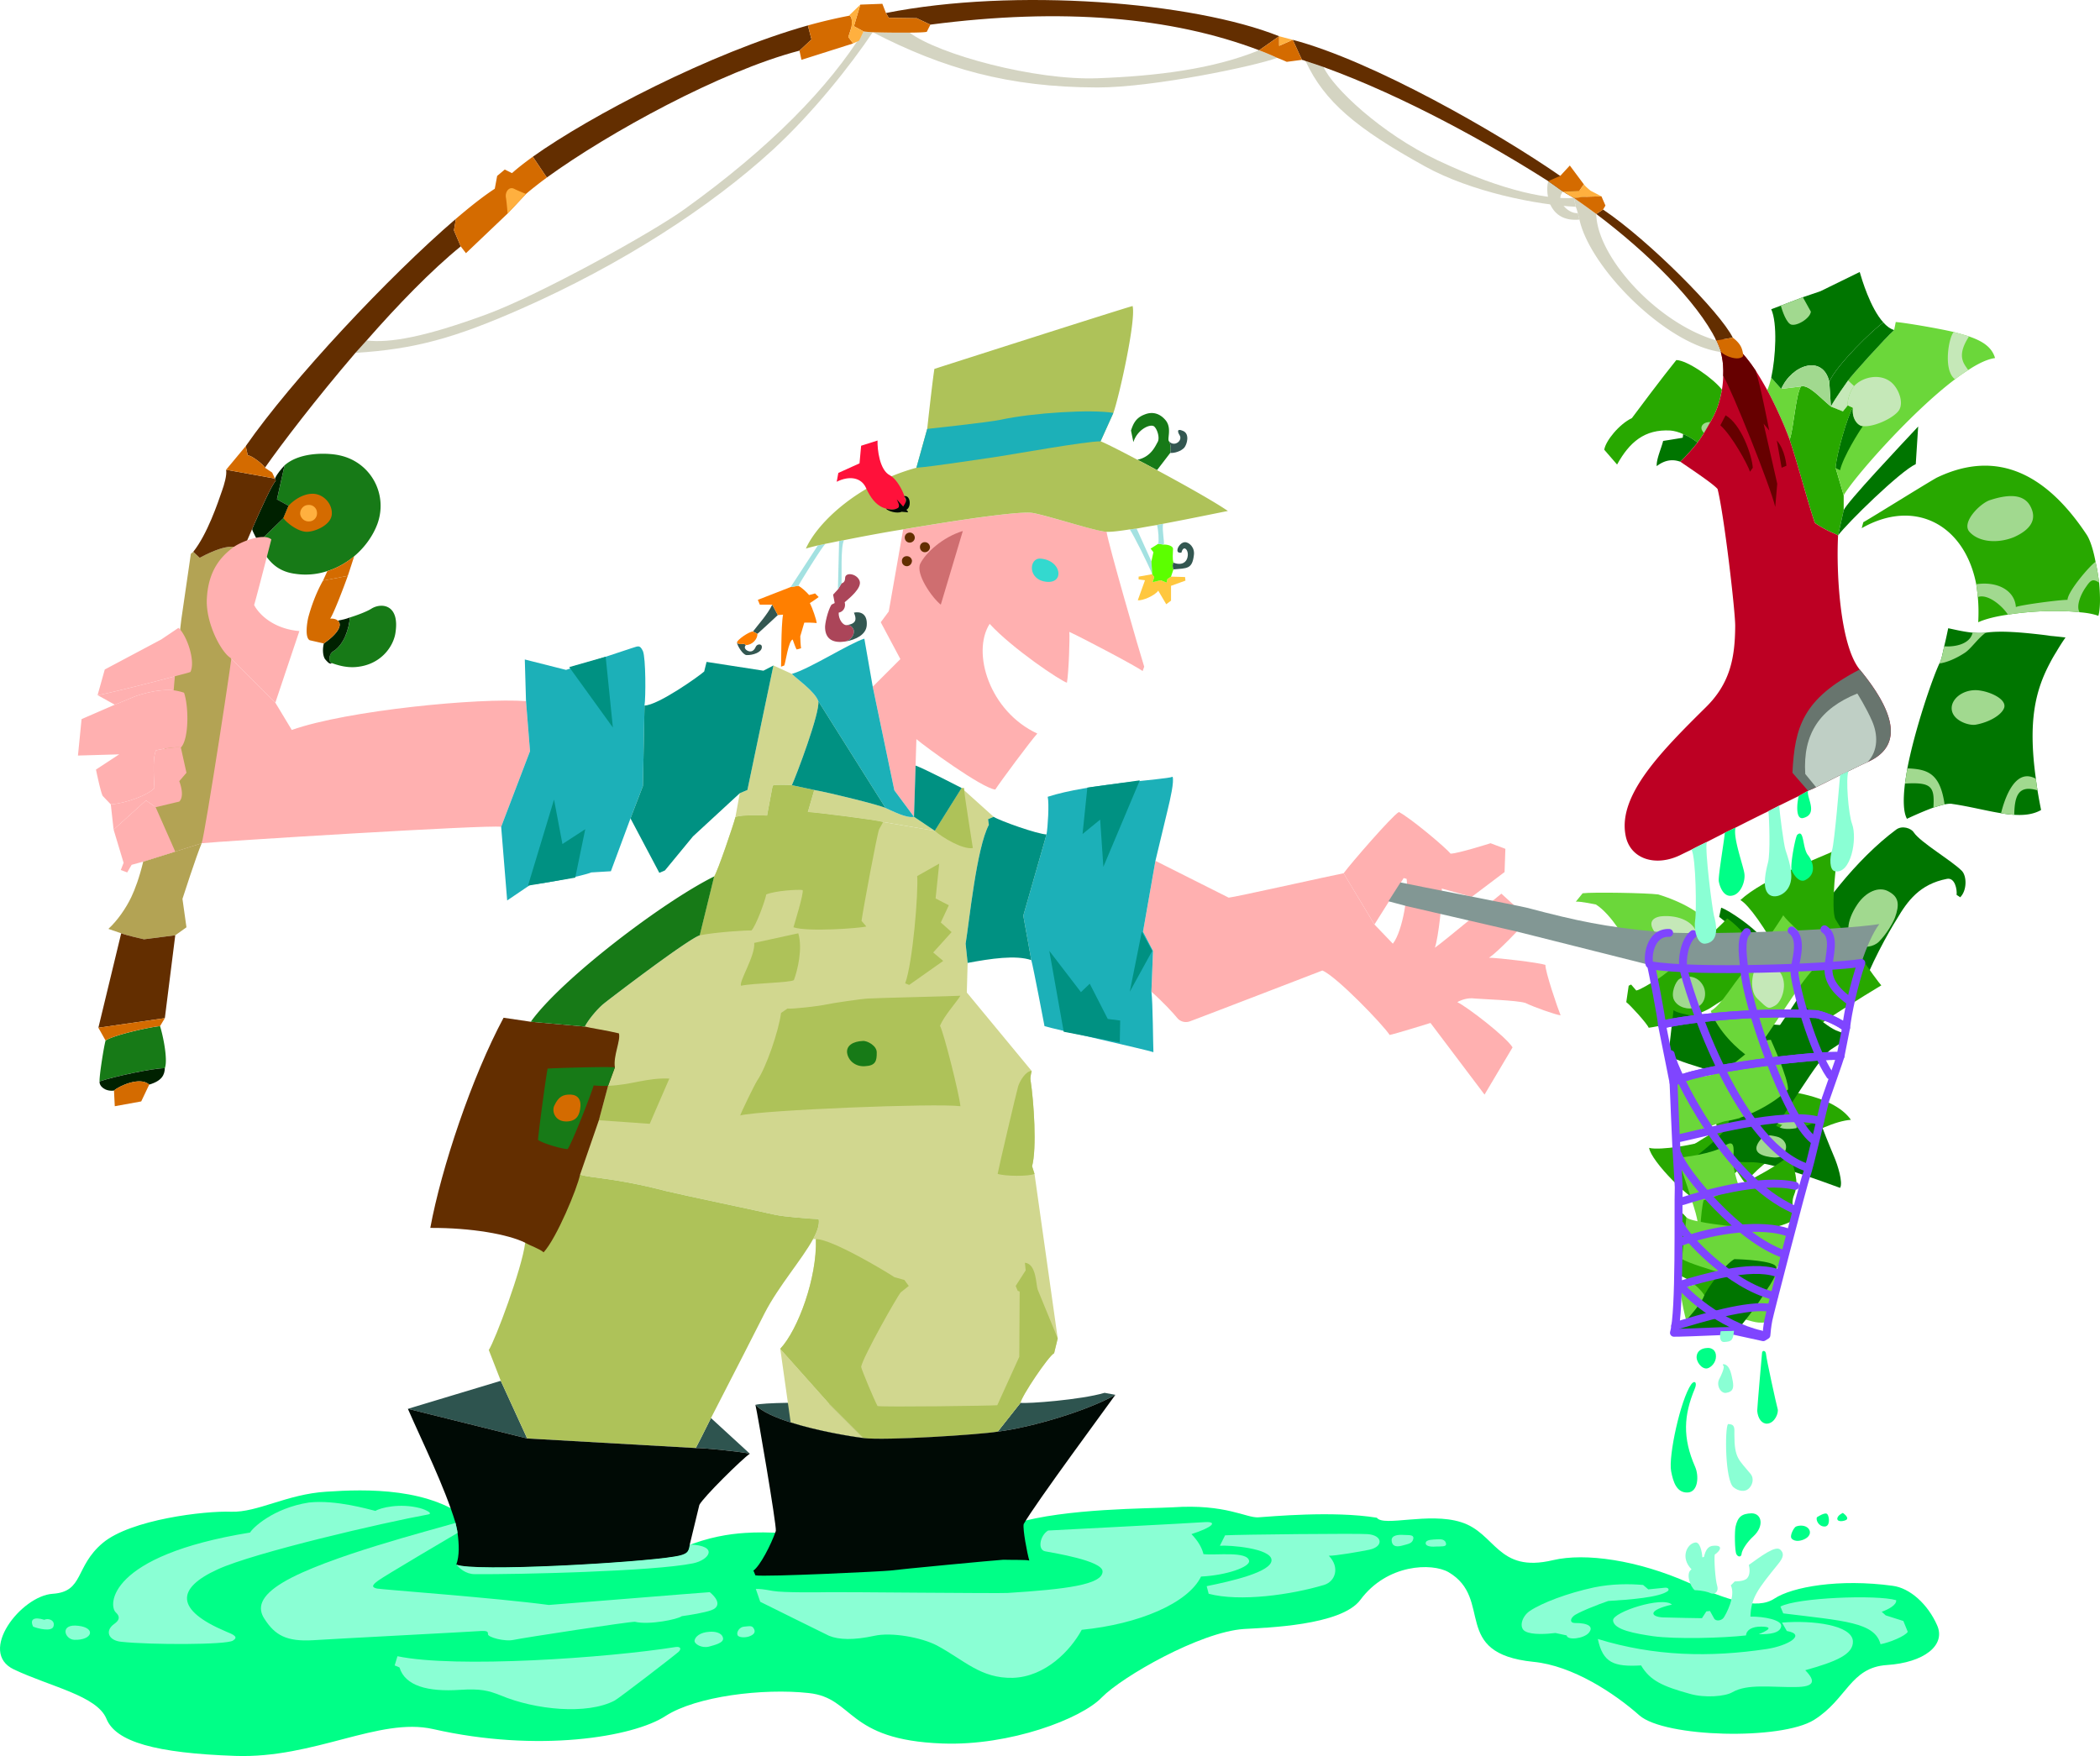 <svg width="699.31" height="584.913" viewBox="0 0 524.483 438.684" xmlns="http://www.w3.org/2000/svg"><path style="fill:#00ff87;fill-opacity:1;fill-rule:nonzero;stroke:none" d="M469.824 714.977c9.82.949 20.266 7.863 26.5 13.398 6.336 5.504 35.371 6.254 43.602 1.102 8.226-5.141 9.027-13.098 18.199-13.704 9.191-.59 14.84-4.91 12.5-10-2.277-5.148-6.715-9.25-11.102-9.796-13.332-1.817-25.054.265-29.5 3.199-4.394 2.91-11.91.297-21.296-3.903-12.899-5.742-25.98-7.586-34-5.699-13.942 3.324-14.25-6.804-23-9.5-8.047-2.539-19.34 1.23-21-1.097-10.961-1.793-26.672-.278-29.602-.102-2.973.207-8.14-3.41-21.398-2.5-5.938.34-26.696.207-39.301 4-12.59 3.773-34.196 6.922-43.2 4.8-10.43-2.542-18.886-2.75-24.3-2.402-3.953.258-9.172 1.04-15.102 3.5-4.34 1.72-19.164 1.696-26.097 1.602-11.16-.023-20.395-1.945-27-7.7-10.04-8.855-26.567-8.366-36.403-7.698-9.84.613-17.117 5.203-23.699 5-6.621-.258-25.09 1.93-32.102 7.796-7.043 5.918-4.66 12.184-12.5 12.704-7.902.503-18.843 14.554-9.699 18.898 9.203 4.344 20.711 6.563 23.102 12.3 2.312 5.813 12.375 8.614 32.199 9.302 19.79.691 35.906-9.743 49.398-6.704 26.141 5.954 50.055 2.012 58.102-3.296 7.613-4.891 24.277-6.961 35.7-5.704 11.46 1.207 9.183 11.73 33.402 12.602 16.863.637 34.718-6.187 39.796-11.5 5.106-5.23 24.625-16.379 35.5-17.102 5.372-.332 24.313-.812 29.102-7.296 6.684-9.012 17.879-9.262 22-6.903 11.387 6.676.41 20.274 21.2 22.403" transform="translate(-86.855 -299.825)"/><path style="fill:#ffb0b0;fill-opacity:1;fill-rule:nonzero;stroke:none" d="M144.426 464.176c-1.274.93-7.301 6.3-7.301 6.3 2.441 7.211 2.195 17.047-1.7 24.5-1.046 1.876-2.308 3.63-3.8 5.098l-5.898 1.403 4.898 11.097 6.602-2.097c4.07-.457 71.48-4.672 74.796-4.102l7.204-18.898-1-12.5c-11.493-.868-44.543 2.261-58.5 7.199l-4.102-6.801-11.2-11.2m201.501 18.899c-11.875-5.488-16.492-20.16-11.903-27.398 5.711 6.203 17.59 14.16 19.301 14.699.457-2.656.735-11.07.602-12.7 3.422 1.579 17.062 8.763 18.3 9.802l.399-1.102c-1.016-3.11-9.094-31.074-9.398-33.7-2.657-.097-14.454-3.987-18.403-4.698-4.047-.747-29.082 3.52-32.398 4.097l-3.602 20.5-2 2.7 4.903 9.203-6.903 6.898 5.403 25.898 4.898 6.602.398-12.8.204-6.598c2.214 1.875 16.222 12.164 19.699 12.597 1.203-1.89 8.773-12.097 10.5-14m84.199 47.699-7.7-12.796c1.665-2.293 12.079-14.336 13.802-15.301 2.921 1.488 11.808 8.98 12.898 10.398 1.64.051 10-2.597 10-2.597l3.7 1.398-.2 5.8-8.2 6.2-17-4.7-7.3 11.598" transform="translate(-86.855 -299.825)"/><path style="fill:#ffb0b0;fill-opacity:1;fill-rule:nonzero;stroke:none" d="M374.426 547.574c2.644 2.29 5.66 5.551 6.398 6.5.7.934 2.043 1.34 3.2.903 1.097-.368 33.101-12.704 33.101-12.704 3.52 1.461 15.172 13.551 16.8 16.102 1.618-.324 10.2-3 10.2-3l13.5 17.898 7-11.796c-1.672-2.707-11.375-10.145-13.8-11.301.995-.563 2.605-1.16 4.402-.903 1.851.164 10.433.43 12.597 1.102 2.063 1.027 7.621 2.973 8.801 3.102-.805-1.965-3.86-10.989-3.8-12.602-1.684-.586-11.641-1.75-14.098-1.8 2.043-1.24 8.21-7.735 9.898-9.7-1.77-1.816-5.96-5.496-6.8-6.3-1.13.933-14.88 12.362-16.598 13.5.824-2.231 2.02-12.352 1.699-15.098l-8.801-2.403c.582 3.387-.84 13.215-3.398 16.5l-4.602-4.8-7.7-12.797c-2.44.441-27.273 6.007-28.698 6.097l-18.301-9.199-3.102 17.7 2.5 4.8-.398 10.2" transform="translate(-86.855 -299.825)"/><path style="fill:#177a17;fill-opacity:1;fill-rule:nonzero;stroke:none" d="m379.125 412.977-3.3 4.296a231.87 231.87 0 0 0-4.9-2.597c3.454-.715 4.5-3.489 5.098-4.5.504-1.04-.12-3.098-.898-3.801-.922-.785-4.21.695-5.2 3.898l-.6-2.898c.472-1.387 1.046-3.14 3.402-4 2.199-.902 4.043-.059 5.296 1.5 1.551 1.98.266 4.637.801 5.2.399.616.528 1.929.301 2.902" transform="translate(-86.855 -299.825)"/><path style="fill:#335751;fill-opacity:1;fill-rule:nonzero;stroke:none" d="M379.125 412.977c1.117.078 2.688-.438 3.5-1.301.723-.88 1.418-3.48-.3-4.2-1.74-.777-1.247.462-.9 1 .958 1.395-1.269 3.137-2.6 1.598.398.617.527 1.93.3 2.903m-106 48c-.605-.739-1.445.222-2.2-.602.09.785 1.477 3.082 2.4 3.102 1.573.046 3.702-.657 3.8-1.903.105-1.066-1.2-.898-1.5-.199-.445 1.074-1.195 1.465-2.102 1-.382-.2-.992-.738-.398-1.398m2.898-2.801c.614-.512 5.102-4.7 5.102-4.7l-1.398-2.601c-1.086 2.379-3.907 5.453-4.801 6.7l1.097.6" transform="translate(-86.855 -299.825)"/><path style="fill:#ff7f00;fill-opacity:1;fill-rule:nonzero;stroke:none" d="M273.125 460.977c1.629-.008 2.95-1.516 2.898-2.801l-1.097-.602c-1.012.024-4.164 2.203-4 2.801.754.824 1.594-.137 2.199.602m8-7.5 1.3-.102c-.534 2.797-.417 12.176-.5 13l.802-.3c.335-.759 1.054-6.157 2.097-6.5.301.75.719 2.124 1 2.5l1.102-.302c-.098-.57-.215-2.375-.2-3l1-3.398c.778-.047 2.43.012 3.098.102-.058-.872-1.07-3.77-1.699-5 .61-.332 2.2-1.5 2.2-1.5l-.9-.903-1.5.403c-.495-.633-1.984-2.02-2.698-2.301l-1.903.3-8.199 3.2.5 1.199h3.102l1.398 2.602" transform="translate(-86.855 -299.825)"/><path style="fill:#a3e1e1;fill-opacity:1;fill-rule:nonzero;stroke:none" d="M286.227 446.176c.476-.856 5.855-9.68 6.796-10.5a27.73 27.73 0 0 1-1.898.398l-6.8 10.403 1.902-.301" transform="translate(-86.855 -299.825)"/><path style="fill:#ab4559;fill-opacity:1;fill-rule:nonzero;stroke:none" d="M298.023 460.074c-2.77.446-4.949-.324-5.097-3.3-.114-1.024.691-4.493 1.597-5.899l.801-.398-.398-2.102 1.199-1.3.898-1.5c.594-.184.899-.571.903-1.4.074-1.476 2.875-1.09 3.597.7.747 1.82-2.66 4.473-3.699 5.398.363 1.38-.472 2.422-1.5 2.602-.093 1.582 1.043 3.305 2.102 3.102.703-.02 1.261.355 1.597 1.097.332.535-.023 2.422-2 3" transform="translate(-86.855 -299.825)"/><path style="fill:#335751;fill-opacity:1;fill-rule:nonzero;stroke:none" d="M298.023 460.074c2.579-.441 5.13-1.699 5.301-4 .238-2.98-1.66-3.554-3.199-3.199.664 1.531.719 2.738-1.7 3.102.704-.02 1.262.355 1.598 1.097.332.535-.023 2.422-2 3" transform="translate(-86.855 -299.825)"/><path style="fill:#a3e1e1;fill-opacity:1;fill-rule:nonzero;stroke:none" d="M297.023 445.574c.106-2.004-.242-8.918.602-10.8-.383.054-.781.132-1.2.203l-.3 12.097.898-1.5" transform="translate(-86.855 -299.825)"/><path style="fill:#ffc73f;fill-opacity:1;fill-rule:nonzero;stroke:none" d="m379.324 443.875 3.5.102.102.898-3.602 1.3v3.7l-1.199.898-2-3.398c-.777 1.238-4.063 2.605-5.102 2.398l1.801-5-1.597-.199v-.699l3.398-.602.5.704-.398 1.296 2-.5 1.5.602.199-.898.898-.602" transform="translate(-86.855 -299.825)"/><path style="fill:#a3e1e1;fill-opacity:1;fill-rule:nonzero;stroke:none" d="m374.426 440.074-3.7-8.199c-.609.055-1.175.145-1.703.2.98 1.445 4.672 8.823 5.602 11.198l-.2-3.199" transform="translate(-86.855 -299.825)"/><path style="fill:#5cff00;fill-opacity:1;fill-rule:nonzero;stroke:none" d="m379.926 442.074-.602 1.801-.898.602-.2.898-1.5-.602-2 .5.399-1.296-.5-.704-.2-3.199.5-2.3-.698-.899 1.898-1.2 1.398.2c.864-.055 2.364.324 2.301 1.102-.008 1.32-.203 2.285.102 3.398-.23.383-.27 1.043 0 1.7" transform="translate(-86.855 -299.825)"/><path style="fill:#335751;fill-opacity:1;fill-rule:nonzero;stroke:none" d="M379.926 442.074c3.332-.328 4.672-.004 5.097-3.5.317-1.937-1.16-3.36-2.296-3.3-1.485.113-2.782 2.996-.801 2.601.43-1.82 1.554-.988 1.597.398-.023 2.168-1.671 2.895-3.597 2.102-.23.383-.27 1.043 0 1.7" transform="translate(-86.855 -299.825)"/><path style="fill:#a3e1e1;fill-opacity:1;fill-rule:nonzero;stroke:none" d="M377.523 435.875c.18-.89-.441-3.258-.199-5.2-.512.087-1 .18-1.5.302.336 1.18.524 3.863.301 4.699l1.398.199" transform="translate(-86.855 -299.825)"/><path style="fill:#aec259;fill-opacity:1;fill-rule:nonzero;stroke:none" d="M288.125 436.875c.816-.266 1.828-.504 3-.8a27.455 27.455 0 0 0 1.898-.4c1.086-.21 2.243-.448 3.403-.698.418-.07.816-.149 1.199-.204 5.82-1.175 12.043-2.285 14.8-2.699 3.317-.578 28.352-4.844 32.4-4.097 3.948.71 15.745 4.601 18.402 4.699 1.066.058 3.168-.18 5.796-.602.528-.054 1.094-.144 1.704-.199 1.585-.3 3.324-.605 5.097-.898.5-.122.988-.215 1.5-.301 7.117-1.336 14.488-2.88 16.2-3.2-3.266-2.257-10.774-6.484-17.7-10.203a231.87 231.87 0 0 0-4.898-2.597c-4.614-2.446-8.324-4.309-9.2-4.602l3.2-7.097c1.367-3.754 5.707-23.137 4.8-26.704-3.222.868-49.5 15.704-49.5 15.704-.488 2.945-1.8 15-1.8 15l-2.7 9.699c-14.163 3.86-24.546 13.387-27.601 20.199" transform="translate(-86.855 -299.825)"/><path style="fill:#1cb0b8;fill-opacity:1;fill-rule:nonzero;stroke:none" d="m315.727 416.676 2.699-9.7s15.484-1.656 18.398-2.3c8.055-1.754 22.817-2.633 28.102-1.7l-3.2 7.098c-3.706-.02-22.343 3.332-25.5 3.801-3.206.437-16.574 2.543-20.5 2.8" transform="translate(-86.855 -299.825)"/><path style="fill:#ff113a;fill-opacity:1;fill-rule:nonzero;stroke:none" d="M312.625 426.773c1.695-.406-.98-6.87-3.5-8.199-2.59-1.304-3.172-6.453-3.102-8.699l-4.097 1.3-.403 4.4-5.296 2.402-.403 2.199c3.215-1.606 6.14-1.035 7.301 1.5 2.328 5.195 5.219 6.039 9.5 5.097" transform="translate(-86.855 -299.825)"/><path style="fill:#000a05;fill-opacity:1;fill-rule:nonzero;stroke:none" d="M310.824 426.875c-.644.316-1.668.324-2.699 0 .445.645 2.813 1.332 3.898.8l1.204.098s.898.278 0-.597c1.304-.617 1.07-3.785-.602-3.403 1.016 1.024.281 1.766-.2 2.602l-1.6-1.8c.288.738 1.097 1.929 0 2.3m-51.7 258.801c-.238 1.8-.523 2.476-3.8 3-9.227 1.554-50.278 3.89-54.5 2" transform="translate(-86.855 -299.825)"/><path style="fill:#2e544f;fill-opacity:1;fill-rule:nonzero;stroke:none" d="M260.625 661.574c1.387-.074 10.3.75 13.5 1.403l-9.7-8.903c-1.863 3.754-3.327 6.637-3.8 7.5m-42.102-2.398-6.597-14.403-23.2 7zm146.903-10.903-2.7-.5c-5.894 1.758-19.292 2.754-21 2.5l-5.703 7.204c8.778-1.11 22.707-5.348 29.403-9.204m-89.903 2.5c1.551 1.676 4.918 3.168 8.801 4.403 6.73 2.14 15.012 3.52 18.2 3.898l-8.5-8.5c-5.337-.562-16.81-.312-18.5.2" transform="translate(-86.855 -299.825)"/><path style="fill:#d1d78f;fill-opacity:1;fill-rule:nonzero;stroke:none" d="m351.023 634.176-.898 3.699c-1.414.7-8.172 10.773-8.398 12.398l-5.704 7.204c-4.441.738-28.054 2.273-33.5 1.597l-8.5-8.5-12.296-13.8c4.468-4.77 9.226-17.813 8.898-27.399h-.7c1.079-1.965 1.65-3.668 1.4-5-2.083-.078-8.481-.547-11-1.102-2.497-.601-23.54-5.023-27.098-5.898-13.016-3.375-18.313-3.152-21.5-4.102l-6.102-7.199 8.602-12.8s-2.555-15.22-1.301-17c.89-1.75 3.164-4.458 4.699-5.7 2.004-1.617 20.95-16.062 24-17.097l3.602-14.704c.886-1.304 4.824-12.921 5.296-14.796 1.461-.723 7.903-.403 7.903-.403l10.199-.898c2.102.101 17.043 1.972 18.8 2.5l12.9 2.199 6.698-10.7 8 7.2-1.398.602.2 1.398c-3.079 5.832-4.864 23.895-5.802 29.7l.5 4.8-.199 7.398 16.2 19.602s-.41 1.473-.297 2.2c.855 5.6 1.601 17.066.398 21.6l.602 1.9 5.796 41.1" transform="translate(-86.855 -299.825)"/><path style="fill:#d1d78f;fill-opacity:1;fill-rule:nonzero;stroke:none" d="M270.523 503.977c1.461-.723 7.903-.403 7.903-.403l1.398-7.5c.688-.289 3.29-.21 4.801-.097.957-2.004 7.113-18.227 6.602-21-.864-2.438-5.407-5.551-6.602-6.801l-4.602-2.102-6.5 31.102-1.898.8-1.102 6m44.602-.101c-1.82.441-5.402-1.469-7.102-2.2-1.613-.78-13.914-3.812-17.796-4.5l-1.602 5.5c2.102.102 17.043 1.973 18.8 2.5l12.9 2.2-5.2-3.5m-30.801 151.301c6.73 2.14 15.012 3.52 18.2 3.898l-8.5-8.5-12.297-13.8 2.597 18.402" transform="translate(-86.855 -299.825)"/><path style="fill:#aec259;fill-opacity:1;fill-rule:nonzero;stroke:none" d="M261.625 533.477c3.996-.786 11.621-1.278 12.898-1.204 1.125-1.097 3.434-7.421 3.704-9 2.16-.925 7.941-1.3 9.097-1.097.278.937-1.972 8.125-2.3 9.3 3.57 1.208 16.722.227 18.203-.203l-1.204-1.398c.403-2.91 3.875-21.66 4.403-22.898l1-1.801c-1.758-.528-16.7-2.399-18.801-2.5l1.602-5.5-5.602-1.2c-1.512-.113-4.113-.19-4.8.098l-1.4 7.5s-6.44-.32-7.902.403c-.472 1.875-4.41 13.492-5.296 14.796l-3.602 14.704m-36 52.597s-6.547 24.864-7.602 24.2c-.789 6.464-7.527 24.44-9.097 26.8l3 7.7 6.597 14.402 42.102 2.398c.473-.863 1.938-3.746 3.8-7.5 4.802-9.316 12.302-23.992 13.4-26.199 3.484-6.773 9.398-13.504 12.1-18.5 1.079-1.965 1.65-3.668 1.4-5-2.083-.078-8.481-.547-11-1.102-2.497-.601-23.54-5.023-27.098-5.898-13.016-3.375-18.313-3.152-21.5-4.102l-6.102-7.199m10.801-6.398 12.699.898 4.898-11.3c-5.578-.266-9.562 1.62-15.296 1.8l-2.301 8.602m49.801-46.699-11 2.398c.289 3.223-3.864 9.664-3.301 10.7 3.047-.65 12.18-.75 13.199-1.4.887-2.316 2.258-7.84 1.102-11.698m29.699-14.301c.312 4.18-1.106 21.648-3 26.8l1 .399 8.5-6-2.5-2.102 4.597-5.097-2.699-2.403 2-4.296-3.3-1.704.902-8.699-5.5 3.102m4.398-11.301c1.778 1.61 6.977 4.746 9.5 4.3-.219-1.667-2.246-13.886-2.199-15h-.602l-6.699 10.7m6.403 41.199c-1.153.106-21.38.559-23.102.7-1.723.081-9.059 1.175-10.5 1.5-1.48.359-8.465 1.183-9.602 1l-1.597 1.101c-.598 4.559-3.746 13.676-5.903 16.8-.757 1.173-4.023 7.93-4.296 8.802 5.418-1.348 49.003-3.114 55-2.301-.309-3.094-4.137-18.285-5.102-20.102 1.055-2.511 3.938-5.664 5.102-7.5m9.296 44.5c1.797.606 7.782.684 9.204 0l-.602-1.898c1.203-4.535.457-16-.398-21.602-.114-.726.296-2.199.296-2.199-1.433-.07-2.996 2.5-3.398 3.898-.406 1.372-4.855 20.313-5.102 21.801m5.704 57.199c.226-1.625 6.984-11.699 8.398-12.398l.898-3.7c-.894-2.237-4.55-11.019-5-12.198-.449-1.23-.293-6.43-3.199-6.704l.2 1.903-2.5 3.898.5 1.2.5.203-.098 16.296-5.5 12.102c-1.848.137-28.254.496-29.903.2-.816-1.52-3.879-8.731-4.097-9.802.476-2.53 9.12-17.789 9.898-18.597l2-1.602-1.097-1.5-2.5-.699c-2.04-1.379-15.793-9.625-19.602-9.5.328 9.586-4.43 22.629-8.898 27.398l12.296 13.801 8.5 8.5c5.446.676 29.059-.86 33.5-1.597l5.704-7.204" transform="translate(-86.855 -299.825)"/><path style="fill:#632e00;fill-opacity:1;fill-rule:nonzero;stroke:none" d="m231.727 593.273 4.699-13.597 2.3-8.602 1.7-4.597c-.461-2.844 1.508-6.801 1-8.5-2.738-.684-7.352-1.372-8.5-1.704l-13.5-1.199-6.801-1c-7.906 14.739-15.555 37.567-18.3 52.5 10.323-.047 19.452 1.606 23.698 3.7 1.055.664 3.582 1.488 4.602 2.402 3.262-3.555 8.41-15.98 9.102-19.403" transform="translate(-86.855 -299.825)"/><path style="fill:#177a17;fill-opacity:1;fill-rule:nonzero;stroke:none" d="M238.727 571.074a23.652 23.652 0 0 1-3.602-.097c-.594 2.148-5.469 14.57-6.5 15.898-1.227.055-6.387-1.465-7.398-2.3.18-2.446 2.015-16.028 2.398-17.802 3.688-.218 15.648-.504 16.8-.296l-1.698 4.597m-5.801-14.801c.89-1.75 3.164-4.457 4.699-5.699 2.004-1.617 20.95-16.062 24-17.097l3.602-14.704c-12.66 6.25-38.164 25.606-45.801 36.301l13.5 1.2" transform="translate(-86.855 -299.825)"/><path style="fill:#d46b00;fill-opacity:1;fill-rule:nonzero;stroke:none" d="M229.426 573.273c-2.016-.07-3.086.559-4.102 2.704-.71 1.324.043 3.875 2.7 4 2.43.105 3.44-1.192 3.703-3 .445-2.442-.547-3.602-2.301-3.704" transform="translate(-86.855 -299.825)"/><path style="fill:#177a17;fill-opacity:1;fill-rule:nonzero;stroke:none" d="M302.324 559.875c-2.379.105-4.136 1.125-3.898 3 .308 1.96 2.129 3.488 4.5 3.3 2.597-.136 2.926-1.308 2.898-3.402.055-1.695-2.379-3.02-3.5-2.898" transform="translate(-86.855 -299.825)"/><path style="fill:#000a05;fill-opacity:1;fill-rule:nonzero;stroke:none" d="M200.824 690.676c.805-2.262.688-5.09.301-7.903-.082-.832-.328-1.62-.5-2.5-2.836-9.289-8.11-19.832-11.898-28.5l29.796 7.403 42.102 2.398c1.387-.074 10.3.75 13.5 1.403-1.926 1.32-11.605 10.851-12.602 12.796l-2.398 9.903c-.238 1.8-.523 2.476-3.8 3-9.227 1.554-50.278 3.89-54.5 2m164.601-42.403c-.93 1.38-20.23 27.457-22.903 32.301-.265 1.278.864 7.254 1.403 9.102-.805-.223-4.13-.13-6.5-.2-1.828.094-26.5 2.438-28.2 2.7-1.73.21-31.156 1.629-33.703 1.199l-.5-1.2c1.633-1.12 4.38-6.362 5.602-9.902.172-1.613-4.61-29.585-5.102-31.5 1.551 1.676 4.918 3.168 8.801 4.403 6.73 2.14 15.012 3.52 18.2 3.898 5.445.676 29.058-.86 33.5-1.597 8.777-1.11 22.706-5.348 29.402-9.204" transform="translate(-86.855 -299.825)"/><path style="fill:#1cb0b8;fill-opacity:1;fill-rule:nonzero;stroke:none" d="m244.324 504.273-4.898 13.204-4.903.296c-1.77.793-12.332 2.961-15.097 3l-5.903 4s-1.378-16.722-1.5-18.398l7.204-18.898-1-12.5-.301-10.403 10.3 2.602s14.864-4.942 16.297-5.403c1.477-.386 2.09-1.086 2.903.704.734 1.734.719 11.617.398 13.597l-.398 20.102-3.102 8.097m63.699-2.597c1.7.73 5.282 2.64 7.102 2.199l-4.898-6.602-5.403-25.898-2.097-12c-3.633 1.113-13.711 7.574-18.102 8.8 1.195 1.25 5.738 4.364 6.602 6.802l16.796 26.699m36.403 38c.469 1.574 3.3 16.5 3.3 16.5 2.301.715 25.696 5.945 27.2 6.5-.09-1.637-.14-12.5-.5-15.102l.398-10.199-2.5-4.8 3.102-17.7s2.355-9.895 3-12.5c.785-3.207 1.676-7.219 1.3-8.5-1.96.773-21.003 1.684-31.203 5 .387 1.672.036 7.555-.296 9.398l-5.801 20.301 2 11.102" transform="translate(-86.855 -299.825)"/><path style="fill:#009182;fill-opacity:1;fill-rule:nonzero;stroke:none" d="m244.324 504.273 7.2 13.602 1.402-.602 7-8.5 11.699-10.796 1.898-.801 6.5-31.102-2.5 1.301-14.199-2.2-.597 2.4c-1.106 1.03-11.493 8.456-14.903 8.5l-.398 20.1-3.102 8.098m46.903-29.296c.511 2.773-5.645 18.996-6.602 21l5.602 1.199c3.882.687 16.183 3.719 17.796 4.5l-16.796-26.7m29.097 32.399 6.7-10.7s-9.254-4.796-11.5-5.6l-.399 12.8 5.2 3.5m24.101 32.301c-3.89-1.324-10.145-.371-15.903.699l-.5-4.8c.938-5.805 2.723-23.868 5.801-29.7l-.199-1.398 1.398-.602c1.579 1.027 11.02 4.363 13.204 4.398l-5.801 20.301 2 11.102" transform="translate(-86.855 -299.825)"/><path style="fill:#cf6e70;fill-opacity:1;fill-rule:nonzero;stroke:none" d="m327.324 432.477-5.5 18.398c-2.094-1.61-6.445-7.75-5.097-10.3 1.285-2.56 5.472-6.54 10.597-8.098" transform="translate(-86.855 -299.825)"/><path style="fill:#33d9cf;fill-opacity:1;fill-rule:nonzero;stroke:none" d="M346.727 439.375c-2.918-.246-3.329 5.387 1.597 5.8 4.461.38 3.614-5.417-1.597-5.8" transform="translate(-86.855 -299.825)"/><path style="fill:#009182;fill-opacity:1;fill-rule:nonzero;stroke:none" d="m229.023 466.477 10.903 15.097-1.801-17.699Zm-10.296 54.597 6.5-21.5 2.097 11.102 5.7-3.7-2.5 12.098-11.797 2m152.796-26.301-9.097 21.602-.801-11.8-4.398 3.6 1.199-11.6 13.097-1.802m-19 62.801-3.597-20.199 7.898 10.3 2.2-2.1 4.5 8.8 3.101.398-.102 5.5-14-2.699m19.5-25-3 15 5.602-10.199zm0 0" transform="translate(-86.855 -299.825)"/><path style="fill:#632e00;fill-opacity:1;fill-rule:nonzero;stroke:none" d="M314.125 435.375c.715-.047 1.238-.645 1.2-1.3-.052-.727-.645-1.25-1.302-1.2-.726.04-1.253.637-1.199 1.3.035.72.633 1.243 1.301 1.2m3.801 2.398c.695-.054 1.219-.652 1.199-1.296-.07-.739-.668-1.262-1.398-1.204a1.18 1.18 0 0 0-1.102 1.301c.016.707.61 1.235 1.3 1.2m-4.499 3.499c.68-.066 1.203-.664 1.199-1.398a1.283 1.283 0 0 0-1.398-1.102 1.144 1.144 0 0 0-1.102 1.301c-.004.696.594 1.223 1.3 1.2" transform="translate(-86.855 -299.825)"/><path style="fill:#007500;fill-opacity:1;fill-rule:nonzero;stroke:none" d="m576.426 523.977-.903-.602c.157-1.324-.414-4.379-2.398-4-6.875 1.32-9.898 5.613-12.5 10-2.02 3.219-6.813 11.633-9.3 19.102-.36 1.09-.763 1.39-1.5.796-.821-.543-12.294-9.64-13.7-10.898-.496-.41-.64-1.125 0-2.3 4.75-9.145 14.367-21.622 24.3-29 1.52-1.126 3.759-.337 4.4.698 1.69 2.52 9.523 7.075 12 9.602 1.257 1.27 1.335 4.883-.4 6.602" transform="translate(-86.855 -299.825)"/><path style="fill:#a1d98f;fill-opacity:1;fill-rule:nonzero;stroke:none" d="M560.125 529.074c1.191-3.289.977-5.14-1.5-6.5-2.488-1.484-5.793.055-7.898 3.2-2.758 4.105-3.2 8.214-.102 10 1.77 1.023 4.207.585 5.5-.7 1.875-1.87 3.453-4.605 4-6" transform="translate(-86.855 -299.825)"/><path style="fill:#28a800;fill-opacity:1;fill-rule:nonzero;stroke:none" d="M545.926 511.977c-.215 1.277-2.024 15.226-.602 17.597 1.356 2.387 10.223 15.274 11.403 16.403-3.801 2.253-16.622 10.25-18.403 12-.074-9.41-12.59-30.954-16.8-33.301 5.69-5.281 19.554-10.504 24.402-12.7" transform="translate(-86.855 -299.825)"/><path style="fill:#007500;fill-opacity:1;fill-rule:nonzero;stroke:none" d="M526.727 533.977c-1.825-2.48-8.055-6.754-10-7.403l-.5 2.301s8.574 6.61 10.097 9c.88-1.559.758-3.402.403-3.898" transform="translate(-86.855 -299.825)"/><path style="fill:#6bd73a;fill-opacity:1;fill-rule:nonzero;stroke:none" d="M499.625 539.977s1.23 5.214 1.102 8.398c4.507-.379 16.738.426 18.398.7.281-3.481-2.488-13.802-2.898-14.802-2.063-5.5-8.856-9.027-15.204-11-2.855-.386-16.457-.613-18.898-.296l-1.7 2.097c1.083-.113 5 .7 5 .7 3.821 2.386 7.852 9.288 8.7 11.3 1.922.649 5.5 2.903 5.5 2.903" transform="translate(-86.855 -299.825)"/><path style="fill:#c5e8b8;fill-opacity:1;fill-rule:nonzero;stroke:none" d="M510.523 532.977c-.28-2.125-3.257-4.43-8-4.301-2.449.039-4.406 1.215-2.398 4 1.898 2.465 4.496 4.133 7.602 3.8 2.793-.312 3.046-2.054 2.796-3.5" transform="translate(-86.855 -299.825)"/><path style="fill:#28a800;fill-opacity:1;fill-rule:nonzero;stroke:none" d="M500.426 544.676c-1.278.758-3.895 2.402-4.903 2.597l-1.296-1.5-.602.301-.602 4.102c1.04.77 5.164 5.316 5.602 6.398 5.273-.699 13.434-3.52 15.8-5.199 2.36-1.594 13.356-8.227 14.7-8.5.023-3.227-8.594-12.3-10.898-13.602-1.61 1.926-14.672 13.766-17.801 15.403" transform="translate(-86.855 -299.825)"/><path style="fill:#a1d98f;fill-opacity:1;fill-rule:nonzero;stroke:none" d="M506.324 544.375c-.972.55-2.32 3.7-1.3 5.398.925 1.633 3.328 2.465 5.5 1.704 2.175-.754 2.624-3.38 1.8-5.204-1.527-3.101-4.644-2.707-6-1.898" transform="translate(-86.855 -299.825)"/><path style="fill:#28a800;fill-opacity:1;fill-rule:nonzero;stroke:none" d="M549.125 579.574c-7.582.52-23.121 10.63-26.3 15.903-2.31-2.407-3.552-8.254-12.7-9.903 4.883-3.136 19.879-11.894 24.102-13 8.293 1.344 12.902 4.09 14.898 7" transform="translate(-86.855 -299.825)"/><path style="fill:#a1d98f;fill-opacity:1;fill-rule:nonzero;stroke:none" d="M526.625 578.574c-1.547.992-2.762 3.285.102 4.102 2.921.785 6.293 1.308 8 .199 1.609-1.086.808-3.871-1.801-4.3-2.637-.466-5.004-.805-6.301 0" transform="translate(-86.855 -299.825)"/><path style="fill:#28a800;fill-opacity:1;fill-rule:nonzero;stroke:none" d="M505.426 586.375c-1.754.258-5.313.61-6.7.2.438 3.312 10.454 13.491 14.5 14.698 1.965-4.644 10.754-11.886 13.797-14.199 3.082-2.285 4.082-5.93 5-6.199-3.62-1.41-14.992-1.535-17.097-3.398.183 2.73 1.836 5.34-.403 6.597-2.293 1.262-7.425 2.086-9.097 2.301" transform="translate(-86.855 -299.825)"/><path style="fill:#a1d98f;fill-opacity:1;fill-rule:nonzero;stroke:none" d="M514.727 585.676c-1.59.636-2.72 1.894-1 3.097 1.656 1.297 6.34 3.09 7.5 1.801 1.14-1.328.597-4.011-1.801-4.5-2.356-.437-3.98-.703-4.7-.398" transform="translate(-86.855 -299.825)"/><path style="fill:#007500;fill-opacity:1;fill-rule:nonzero;stroke:none" d="M541.324 579.477c.25 1.234 2.739 7.246 3.602 9.296.886 2.036 2.289 6.512 1.5 7.801-3.531-1.254-16.574-6.21-21.602-6.398-5.12-.14-12.386.21-14.199-1.602 2.902-2.336 8.18-6.633 8-8.8 4.883-1.473 10.2.53 12.7 1.703 2.597 1.21 8.644-.786 10-2" transform="translate(-86.855 -299.825)"/><path style="fill:#a1d98f;fill-opacity:1;fill-rule:nonzero;stroke:none" d="M530.625 583.773c-2.418-.57-3.215-.539-4.5 1.301-.887 1.332-1.172 2.867 1.8 3.602 3.223.738 4.423.168 4.9-1.602.527-1.754-.915-3.02-2.2-3.3" transform="translate(-86.855 -299.825)"/><path style="fill:#6bd73a;fill-opacity:1;fill-rule:nonzero;stroke:none" d="M510.625 603.977c.621 3.695 2.922 8.527 2.602 11.398 4.593 1.559 10.773.523 14-.602-1.59-7.132-7.856-21.308-7.5-25 .257-3.593.324-5.41-2.301-3.597-2.578 1.789-10.383 2.93-11.7 2.8.688 1.618 4.614 13.227 4.899 15" transform="translate(-86.855 -299.825)"/><path style="fill:#28a800;fill-opacity:1;fill-rule:nonzero;stroke:none" d="M512.324 599.676c3.77-.778 19.739-8.797 21.403-11.403 2.144 5.438 2.113 7.895 1.199 10.102-.969 2.262.144 5.45.398 6-2.469 1.586-7.293 2.625-10.199 3.2-2.82.523-10.59 5.01-12.3 6.902-2.173-3.086-1.067-12.579-.5-14.801" transform="translate(-86.855 -299.825)"/><path style="fill:#6bd73a;fill-opacity:1;fill-rule:nonzero;stroke:none" d="m528.625 629.875 3.102-12.8c-1.594 1.062-8.192 2.148-10.801 1.8-2.703-.297-11.934 2.117-14.5 2.898 0 0 1.43 10.032 2.597 9.602 2.075-.805 11.684-2.418 13.403-2 1.625.355 3.922 1.441 6.199.5" transform="translate(-86.855 -299.825)"/><path style="fill:#28a800;fill-opacity:1;fill-rule:nonzero;stroke:none" d="M517.426 631.273s9.875-7.296 10.5-8.398c.68-1.156-9.528-10.457-12.301-11.398-2.719-.852-8.816-9.825-9.2-8.801-.34.695-.1 15.8-.1 15.8 2 .575 5.624 3.419 6.5 5.5.85 2.153 3.112 6.352 4.6 7.297" transform="translate(-86.855 -299.825)"/><path style="fill:#6bd73a;fill-opacity:1;fill-rule:nonzero;stroke:none" d="M533.426 607.375s-22.883-1.43-25.403-3.398l-1.097 10.398c3.754 2.07 19.234 6.137 21.199 6.2 2.395-2.704 6.05-10.548 5.3-13.2" transform="translate(-86.855 -299.825)"/><path style="fill:#007500;fill-opacity:1;fill-rule:nonzero;stroke:none" d="M505.023 632.375c3.801.559 12.258-.352 15.801-.3 0 0 4.774-5.848 6.403-8.7.812-1.383 4.902-6.426 2.699-7.602-2.258-1.25-9.903-1.398-9.903-1.398-2.27 1.223-6.941 7.414-7.699 9.5-.789 2-5.93 7.86-7.3 8.5m27.499-76.398s-25.027-1.582-27.699-3.801l-1.3 11.398c4.124 2.274 21.011 6.707 23.203 6.801 2.562-2.973 6.55-11.531 5.796-14.398" transform="translate(-86.855 -299.825)"/><path style="fill:#007500;fill-opacity:1;fill-rule:nonzero;stroke:none" d="M526.023 563.273c-2.761 3-5.449 8.18-8.199 9.801 1.711 5.016 6.684 9.707 9.801 11.7 5.145-6.008 13.344-20.794 16.7-22.899 3.382-2.16 5.003-3.3 1.698-4.398-3.25-1.055-9.386-7.09-10.097-8.301-.996 1.648-8.508 12.707-9.903 14.097" transform="translate(-86.855 -299.825)"/><path style="fill:#6bd73a;fill-opacity:1;fill-rule:nonzero;stroke:none" d="M522.426 542.574c-2.797 3.004-5.485 8.184-8.301 9.801 1.777 5.016 6.75 9.71 9.8 11.7 5.208-6.005 13.407-20.79 16.802-22.9 3.343-2.155 4.964-3.296 1.699-4.402-3.29-1.046-9.422-7.086-10.2-8.296-.93 1.648-8.44 12.71-9.8 14.097" transform="translate(-86.855 -299.825)"/><path style="fill:#c5e8b8;fill-opacity:1;fill-rule:nonzero;stroke:none" d="M526.426 540.273c-1.633.754-3.172 6.73-.602 9.102 2.563 2.426 2.59 2.625 4.301 1.7 1.75-.884 3.473-5.555 1.2-8.5-2.071-2.735-3.579-2.981-4.9-2.302" transform="translate(-86.855 -299.825)"/><path style="fill:#6bd73a;fill-opacity:1;fill-rule:nonzero;stroke:none" d="M517.926 579.875c5.054-.613 12.187-4.504 15.5-7.898.09-2.762-4.301-12.403-4.301-12.403-3.91.133-6.383 4.805-12.898 8.102-2.309 1.172-9.457 2.129-11.204.597.309 4.247.84 10.079.602 15.204 2.8.093 10.586-3.34 12.3-3.602" transform="translate(-86.855 -299.825)"/><path style="fill:#829794;fill-opacity:1;fill-rule:nonzero;stroke:none" d="M551.727 540.375c1.32-3.96 2.87-7.563 4.5-9.7-9.305 1.493-45.922 2.938-55.801 1.9-12.871-1.25-19.309-2.579-32.301-6-1.676-.442-29.129-5.77-31.5-6.302l-3 4.704 4.5 1.199 27.7 6.398 33.402 8.403c11.027 1.87 44.793.62 52.5-.602" transform="translate(-86.855 -299.825)"/><path style="fill:none;stroke:#7f45ff;stroke-width:19.72;stroke-linecap:round;stroke-linejoin:round;stroke-miterlimit:4;stroke-opacity:1" d="M5049.258 2092.266c5.547-.313 74.414 1.953 116.992 3.984 18.281.547 30.977.352 33.008 1.016l73.008-16.016 7.968 5c.196 5.273 2.227 24.375 5 38.008 2.11 13.008 89.024 348.047 95 361.992 6.953 14.883 43.399 176.172 48.008 190 5.04 14.766 35 99.063 36.992 106.992-42.265 6.563-378.828-32.265-416.992-65.976.899-19.102 6.29-152.97 6.992-161.016.391-8.36 5.782-91.133 6.016-100-1.953-57.852 3.516-310.938-11.992-363.984zm-56.992 917.968c110.273-18.71 447.93-6.21 525 6.016-19.414-58.086-33.711-123.79-38.008-161.992-13.672 11.797-47.696 28.515-74.024 33.984-143.71 7.227-303.28-7.851-385.976-25.976-.899 18.359-24.297 137.03-26.992 147.968zm0 0" transform="matrix(.1 0 0 -.1 -86.855 542.175)"/><path style="fill:none;stroke:#7f45ff;stroke-width:19.72;stroke-linecap:round;stroke-linejoin:round;stroke-miterlimit:4;stroke-opacity:1" d="M5019.258 2862.266c82.695 18.125 242.265 33.203 385.976 25.976 26.328-5.469 60.352-22.187 74.024-33.984l-14.024-71.016c-42.265 6.563-378.828-32.265-416.992-65.976zm41.992-284.024c51.836 10.469 265.313 70.43 353.008 43.008m-343.008-200c51.64 16.563 193.79 58.75 281.016 38.008m-283.008-139.024c83.867 32.305 203.242 45 263.984 23.008m-28.008-100.976c-67.343 21.875-181.953-13.555-240-30 10.977-19.532 100.274-101.016 201.016-124.024" transform="matrix(.1 0 0 -.1 -86.855 542.175)"/><path style="fill:none;stroke:#7f45ff;stroke-width:19.72;stroke-linecap:round;stroke-linejoin:round;stroke-miterlimit:4;stroke-opacity:1" d="M5439.258 2735.234c-43.36 62.891-86.406 218.164-89.024 258.008-1.21 19.18 24.453 80.156-6.992 104.024m143.008-175c-41.133 30.547-52.344 55.507-51.016 82.968 1.25 29.375 17.97 76.563-10 95m-27.968-525.976c-69.453 54.765-167.305 344.531-172.032 423.984-1.914 22.5-12.109 77.813 6.016 95m143.984-585.976c-175.625 67.304-292.695 448.789-301.992 493.984-4.922 22.578 1.914 69.14 24.024 86.992m-56.016-300c9.102-45.508 138.516-313.789 308.008-388.008m-290 137.032c15.625-44.922 151.523-210.625 265.976-249.024m-272.968-178.984c62.773 18.476 183.828 55.976 238.984 45m-226.016 206.992c11.758-28.516 123.399-149.688 234.024-176.992m-311.016 828.984c-5.86 14.883-.156 79.492 49.024 78.008" transform="matrix(.1 0 0 -.1 -86.855 542.175)"/><path style="fill:#28a800;fill-opacity:1;fill-rule:nonzero;stroke:none" d="M545.324 416.773c.086-3.175 3.117-13.5 4.301-15.097l-1.3-.602-1.2 1.5-3-1.199c-2.61-2.098-5.559-5.61-7.5-5-1.324 2.32-1.781 10.5-2.8 13.3 2.105 6.27 4.683 16.153 6.3 20.802 3.055 2.043 4.563 2.437 5.8 3.097l1.4-6.3v-3.7l-2-6.8" transform="translate(-86.855 -299.825)"/><path style="fill:#6bd73a;fill-opacity:1;fill-rule:nonzero;stroke:none" d="m547.324 423.574-2-6.8c.086-3.176 3.117-13.5 4.301-15.098l-1.3-.602-1.2 1.5-3-1.199c1.324-2.352 3.594-5.465 4.3-6.5.641-1.027 9.165-10.477 11.5-12.602l.4-2c1.945.118 10.671 1.579 14.5 2.5 1.335.36 2.609.707 3.8 1.102 3.398 1.16 5.723 2.676 6.5 5.398-1.895.262-4.191 1.344-6.7 3a37.279 37.279 0 0 0-3.3 2.301c-11.45 8.649-25.828 25.309-27.8 29" transform="translate(-86.855 -299.825)"/><path style="fill:#007500;fill-opacity:1;fill-rule:nonzero;stroke:none" d="M545.926 433.574c2.308-3.113 15.547-16.078 19.398-17.8l.602-9.399c-4.38 4.691-17.781 18.902-18.602 20.898l-1.398 6.301" transform="translate(-86.855 -299.825)"/><path style="fill:#6bd73a;fill-opacity:1;fill-rule:nonzero;stroke:none" d="M536.625 396.375c-1.324 2.32-1.781 10.5-2.8 13.3-.798-2.257-2.88-7.347-5.598-12.402.347-.699.683-1.785 1-3.097l2.5 2.8 4.898-.601" transform="translate(-86.855 -299.825)"/><path style="fill:#007500;fill-opacity:1;fill-rule:nonzero;stroke:none" d="M543.727 395.176c1.933-4.32 10.859-12.934 13.5-14.801.793.91 1.71 1.605 2.699 1.898-2.336 2.125-10.86 11.575-11.5 12.602-.707 1.035-2.977 4.148-4.301 6.5l-.398-6.2" transform="translate(-86.855 -299.825)"/><path style="fill:#007500;fill-opacity:1;fill-rule:nonzero;stroke:none" d="m537.125 374.074 4.398-1.5 9.801-4.8c.504 1.722 2.61 8.956 5.903 12.601-2.641 1.867-11.567 10.48-13.5 14.8-1.602-6.792-9.27-4.347-12 1.802l-2.5-2.801c1.113-5.113 1.578-13.63 0-17.102l2.398-.898 5.5-2.102" transform="translate(-86.855 -299.825)"/><path style="fill:#a1d98f;fill-opacity:1;fill-rule:nonzero;stroke:none" d="M544.125 401.375c-2.61-2.098-5.559-5.61-7.5-5l-4.898.602c2.73-6.149 10.398-8.594 12-1.801l.398 6.199m-12.5-25.199s.969 3.676 2.3 4.597c1.255.883 5.063-1.34 5.2-3.097l-2-3.602-5.5 2.102" transform="translate(-86.855 -299.825)"/><path style="fill:#007500;fill-opacity:1;fill-rule:nonzero;stroke:none" d="M549.625 401.676c-1.184 1.597-4.215 11.922-4.3 15.097l1.1.5c.74-3.293 4.766-9.73 5.7-11-1.016.04-2.848-1.57-2.5-4.597" transform="translate(-86.855 -299.825)"/><path style="fill:#c5e8b8;fill-opacity:1;fill-rule:nonzero;stroke:none" d="M578.625 383.875c-1.191-.395-2.465-.742-3.8-1.102-1.212 1.079-2.782 9.497.3 11.801a37.279 37.279 0 0 1 3.3-2.3c-1.128-1.676-2.984-3.508.2-8.399m-30.301 17.199 1.301.602c-.348 3.027 1.484 4.637 2.5 4.597 2.46.305 7.27-1.734 8.898-3.796 1.559-2.098-.187-6.184-2.296-7.5-2.805-1.891-6.914-.825-8.801 1.296-.883 1.036-1.723 3.313-1.602 4.801" transform="translate(-86.855 -299.825)"/><path style="fill:#c5e8b8;fill-opacity:1;fill-rule:nonzero;stroke:none" d="m548.324 401.074-1.199 1.5-3-1.199c1.324-2.352 3.594-5.465 4.3-6.5l1.5 1.398c-.882 1.036-1.722 3.313-1.6 4.801" transform="translate(-86.855 -299.825)"/><path style="fill:#28a800;fill-opacity:1;fill-rule:nonzero;stroke:none" d="M507.227 408.273c1.199.465 2.406 1.176 3.597 2.102.567-.785 1.114-1.566 1.602-2.398.336-.442 1.293-2.211 1.597-2.704 1.786-3.136 2.29-5.046 2.903-8.097-2.207-2.836-8.633-7.348-11.403-7.403-3.386 4.16-9.976 12.989-11.097 14.5-3.13 1.48-6.563 5.657-6.903 7.903l3.204 3.699c3.101-5.621 6.89-8.855 13.296-8.5.97.082 2.082.367 3.204.898" transform="translate(-86.855 -299.825)"/><path style="fill:#007500;fill-opacity:1;fill-rule:nonzero;stroke:none" d="M506.523 415.176a51.405 51.405 0 0 0 4.301-4.801c-1.191-.926-2.398-1.637-3.597-2.102l-.102.903c-2.242.386-4.898.8-4.898.8-.415 1.762-1.715 4.563-1.602 6.297 2.117-1.628 4.086-1.757 5.898-1.097" transform="translate(-86.855 -299.825)"/><path style="fill:#a1d98f;fill-opacity:1;fill-rule:nonzero;stroke:none" d="M512.426 407.977c.336-.442 1.293-2.211 1.597-2.704-1.511-.148-3.164 1.125-1.597 2.704" transform="translate(-86.855 -299.825)"/><path style="fill:#bd0023;fill-opacity:1;fill-rule:nonzero;stroke:none" d="M533.824 409.676c-.797-2.258-2.879-7.348-5.597-12.403a88.7 88.7 0 0 0-2.903-4.898c-3.136-4.703-6.691-8.371-10-7.898 1.414 2.593 2.078 5.777 1.903 9.199 0 1.152-.13 2.312-.301 3.5-.614 3.05-1.117 4.96-2.903 8.097-.304.493-1.261 2.262-1.597 2.704-.489.832-1.035 1.613-1.602 2.398a51.405 51.405 0 0 1-4.3 4.8c4.609 3.122 8.23 5.606 9.3 6.802 1.653 6.53 4.48 31.046 4.403 34.296-.051 7.84-1.25 14.239-7.301 20.204-11.156 11.03-21.922 21.918-20.102 31.898 1.004 5.934 7.313 8.098 13.602 5.102.469-.23 1.472-.727 2.898-1.403 1.047-.554 2.32-1.187 3.801-1.898 1.344-.7 2.871-1.461 4.5-2.301.871-.41 1.762-.855 2.7-1.3a616.96 616.96 0 0 1 8.198-4.098c.868-.461 1.766-.91 2.704-1.403 1.62-.785 3.27-1.61 4.898-2.398a94.303 94.303 0 0 0 2.3-1.301c1.036-.469 1.067-.402 2-.898 1.99-.961 4.305-2.153 6-3 .802-.391 1.36-.645 2.098-1 2.614-1.297 4.211-2.051 4.801-2.301 9.617-4.258 5.973-13.442-2-23.102-5.015-6.16-5.875-24.8-5.398-33.5-1.239-.66-2.746-1.054-5.801-3.097-1.617-4.649-4.195-14.532-6.3-20.801" transform="translate(-86.855 -299.825)"/><path style="fill:#68756e;fill-opacity:1;fill-rule:nonzero;stroke:none" d="M540.426 496.477c-.934.496-.965.43-2 .898l-3.903-4.5c.57-11.496 2.637-18.469 16.801-25.8 7.973 9.66 11.617 18.843 2 23.1-.59.25-2.187 1.005-4.8 2.302-.739.355-1.297.609-2.098 1-1.696.847-4.012 2.039-6 3" transform="translate(-86.855 -299.825)"/><path style="fill:#bfcfc5;fill-opacity:1;fill-rule:nonzero;stroke:none" d="M553.324 490.176c2.68-2.914 2.547-6.856 1.102-10.2-1.465-3.382-3.7-6.902-3.7-6.902-9.359 3.778-13.64 10.067-13 20.102l2.7 3.3c1.988-.96 4.304-2.152 6-3 .8-.39 1.36-.644 2.097-1 2.614-1.296 4.211-2.05 4.801-2.3" transform="translate(-86.855 -299.825)"/><path style="fill:#600;fill-opacity:1;fill-rule:nonzero;stroke:none" d="m530.227 426.477.5-5.801-3.403-15 1.403 1.699s-2.207-11.457-3.403-15c-3.136-4.703-6.691-8.371-10-7.898 1.414 2.593 2.078 5.777 1.903 9.199 2.265 3.832 11.902 27.898 13 32.8m.398-16.601c.34 1.945 1.2 6.8 1.2 6.8l1.198-.5s-.304-3.976-2.398-6.3m-12.801-6.301-1.3 2.5c2.87 2.547 6.796 9.703 7.402 11.602l.699-1c-.219-3.192-2.945-10.922-6.8-13.102" transform="translate(-86.855 -299.825)"/><path style="fill:#177a17;fill-opacity:1;fill-rule:nonzero;stroke:none" d="M174.227 454.074c-.172 2.692-1.418 6.82-4.204 8.5-.984.52-1.246 2.672-.296 2.903 1.308.453 3.332 1.144 5.796 1 6.579-.442 9.668-5.364 10.102-8.602 1.086-7.059-3.492-7.555-6-6-1.344.863-4.438 1.93-5.398 2.2m-15.301-27.899-2.903-1.602 1.903-8.5c4.039-3.57 11.32-3.054 13.699-2.5 7.816 1.656 12.168 9.68 9.5 17.102-1.094 2.957-3.121 5.84-5.8 8.097-1.954 1.63-4.22 2.938-6.7 3.704a17.204 17.204 0 0 1-8 .699c-5.023-.633-7.367-3.793-9.2-7.903l6.2-6 1.3-3.097m-32.101 130c-2.195.133-11.695 2.23-13.597 3.597-.399 1.254-1.625 8.993-1.5 10.204 3.906-1.309 13.57-3.336 16.296-3.301.836-2.242-.562-8.574-1.199-10.5" transform="translate(-86.855 -299.825)"/><path style="fill:#b3a354;fill-opacity:1;fill-rule:nonzero;stroke:none" d="M122.625 515.074c-.96 3.985-2.063 6.942-3 8.903-1.29 2.695-3.395 5.789-5.7 7.898l3.2 1.102c1.492.585 5.7 1.5 5.7 1.5l7.8-1 2.8-2-1-7.102s3.5-10.875 4.802-13.898l-14.602 4.597" transform="translate(-86.855 -299.825)"/><path style="fill:#b3a354;fill-opacity:1;fill-rule:nonzero;stroke:none" d="M125.625 500.977c-.98 5.484-1.977 10.253-3 14.097l14.602-4.597c.82-2.305 8.015-48.602 8.097-51.602 0 0 1.754-20.012 2.301-21.7-1.55-.581-3.133-2.124-10.898 2l-1.602-1.5-.602.5-2.398 16.5c-2.086 18.106-4.29 34.04-6.5 46.302" transform="translate(-86.855 -299.825)"/><path style="fill:#d4d4c2;fill-opacity:1;fill-rule:nonzero;stroke:none" d="M302.523 307.676c.473.082 1.293.136 2.301.199-5.347 8.008-14.887 20.137-25.097 29.5-15.5 14.184-37.555 28.473-62.5 39.5-16.864 7.453-26.875 10.188-41.602 11.102.926-1.008 1.844-2.059 2.8-3.102 5.856.703 14.657-.902 29.9-6.5 13.39-4.93 41.366-20.426 49.5-26.3 21.562-15.481 36.171-30.61 44.698-44.4m11.5.302c-2.894.027-6.66-.012-9.199-.102 17.574 9.055 33.82 13.766 56.102 13.8 13.879.028 39.683-5.398 44.898-7.402-1.445-.683-2.945-1.293-4.5-1.898-11.422 4.676-25.398 6.441-40.398 7-15.543.574-39.52-5.895-46.903-11.398m98.903 7.097c1.254.38 3.304 1.078 4.5 1.5 2.3 5.14 14.34 16.59 28.5 23.301 17.172 8.121 28.187 9.785 34 9.398.14.711.34 1.446.5 2.204-9.461-.407-26.153-3.692-37.7-10.102-17.16-9.488-25.14-16.203-29.8-26.3" transform="translate(-86.855 -299.825)"/><path style="fill:#d4d4c2;fill-opacity:1;fill-rule:nonzero;stroke:none" d="M473.523 345.074c.989.649 2.809 2.028 3.704 2.602-1.141 1.25-.657 2.582.097 3.5.864 1.129 2.27 1.976 3.602 1.898.129.559.27 1.106.398 1.602-3.539.347-6.008-.985-7.3-3.801-.59-1.309-1.024-3.77-.5-5.8" transform="translate(-86.855 -299.825)"/><path style="fill:#d4d4c2;fill-opacity:1;fill-rule:nonzero;stroke:none" d="M516.727 387.773a34.834 34.834 0 0 0-1.204-2.898c-14.832-4.316-29.796-20.86-30-31.602a231.283 231.283 0 0 0-5.597-4c.14.711.34 1.446.5 2.204.191.515.34 1.062.5 1.597.129.559.27 1.106.398 1.602 2.696 12.234 21.781 31.332 35.403 33.097" transform="translate(-86.855 -299.825)"/><path style="fill:#002100;fill-opacity:1;fill-rule:nonzero;stroke:none" d="M169.727 465.477c-.95-.23-.688-2.383.296-2.903 2.786-1.68 4.032-5.808 4.204-8.5-.97.39-1.88.59-3 .801 1.066.879.5 2.898-3.5 5.7-.391 1.6-.207 3.155.296 3.902.575.664 1.204 1.449 1.704 1m-18.301-30.204 6.199-6 1.3-3.097-2.902-1.602 1.903-8.5c-.93 1.035-1.852 2.082-2.403 3.301l.204.602c-.778.511-3.727 7.015-5.903 12 .047.632 1.602 3.296 1.602 3.296m-23.403 131.403c-2.726-.035-12.39 1.992-16.296 3.3-.133 1.176 1.359 2.563 3.597 2.297 1.211-1.113 6.485-3.593 8.801-1.5 3.215-.949 3.84-2.46 3.898-4.097" transform="translate(-86.855 -299.825)"/><path style="fill:#632e00;fill-opacity:1;fill-rule:nonzero;stroke:none" d="m155.523 419.375-12.199-2.2c.254 1.302-.492 3.778-1 5.2-1.086 3.168-3.71 10.914-7.199 15.3l1.602 1.5c7.765-4.124 9.347-2.581 10.898-2 .336-.89 1.184-2.886 2.2-5.198 2.175-4.985 5.124-11.489 5.902-12l-.204-.602m-38.398 113.602-5.7 23.597 16.598-2.398 2.602-20.7-7.8 1s-4.208-.914-5.7-1.5m83.102-175.601 1.699 4c-7.403 6.02-15.75 14.656-23.5 23.5-.957 1.043-1.875 2.094-2.801 3.102-9.8 11.437-18.402 22.687-22.602 28.699-.214-.613-3.171-3.055-4.296-3.102l-.5-2.3c11.53-16.594 35.746-42.403 52.5-56.797l-.5 2.898m19.699-18.398c14.328-10.204 44.36-25.93 68.699-32.801l.898 3.5-3 2.8c-19.742 5.153-47.777 20.587-63.097 31.7l-3.5-5.2m99.301-32.999-3.403-1.602-7-.102-.699-1.199c32.172-6.383 76.773-2.789 98.2 5.801l-5 3.5c-21.876-8.3-49.188-10.7-82.098-6.398m92.796 8.796c.59.153.348.075.903.301 1.254.38 3.304 1.078 4.5 1.5 20.277 7.336 41.851 19.418 56.097 28.5.989.649 2.809 2.028 3.704 2.602 1.261.84 1.566.86 2.699 1.597l3-.296-1.602-1.5-4.8-3.704c-15.567-10.812-46.88-28.761-66.797-34m109.898 74.403c-3.086-6.309-21.043-24.395-32.398-32l-1.704 1.097c12.938 9.75 25.2 21.903 30 31.602l4.102-.7" transform="translate(-86.855 -299.825)"/><path style="fill:#d46b00;fill-opacity:1;fill-rule:nonzero;stroke:none" d="M168.625 442.477c2.48-.766 4.746-2.075 6.7-3.704l-1.598 4.903-6.204 1.199 1.102-2.398" transform="translate(-86.855 -299.825)"/><path style="fill:#d46b00;fill-opacity:1;fill-rule:nonzero;stroke:none" d="m173.727 443.676-6.204 1.199c-1.77 3.117-3.02 6.7-3.699 9.3-.36 1.606-.8 5.028.403 5.598l3.5.801c4-2.8 4.566-4.82 3.5-5.699-.403-.379-1.094-.559-1.903-.5 1.024-1.574 3.586-8.41 4.403-10.7m-16.102-14.402c.898 1.243 3.672 3.368 5.8 3.403 2.157.015 6.16-1.73 6.302-4.403.175-2.617-2.13-5.101-4.801-5.097-2.598.008-4.95 1.808-6 3l-1.301 3.097m-29.602 124.903-16.597 2.398 1.8 3.2c1.903-1.368 11.403-3.465 13.598-3.598l1.2-2m160.601-248c3.523-.977 6.96-1.785 10.2-2.403 1.136-.16.698 2.801.698 2.801l-.796 2.5 1.199 1.602-12.903 4.097-.5-2.296 3-2.801-.898-3.5M154.824 417.875l-1.8-1.2c-.215-.613-3.172-3.054-4.297-3.1l-.5-2.302-4.903 5.903 12.2 2.199-.7-1.5m58.801-64.699-10.398 9.898-1.301-1.699-1.7-4 .5-2.898c3.637-3.11 6.942-5.704 9.7-7.5l.597-3.204 1.903-1.597 1.8.898c1.383-1.234 3.114-2.586 5.2-4.097l3.5 5.199c-1.946 1.453-3.7 2.812-5.2 4.097l-4.601 4.903m187.699-40.801c1.555.605 3.055 1.215 4.5 1.898.84.305 1.645.664 2.403 1l3.796-.5-2.296-5-3.403 1.5v-2.398l-5 3.5m-82.097-6.398-.903 1.796c-.508.13-2.176.184-4.3.204-2.895.027-6.66-.012-9.2-.102-1.008-.063-1.828-.117-2.3-.2l-2.399-1.3 1.602-5.398 5.5-.204.898 2.301.7 1.2 7 .101 3.402 1.602m168 46.199.597-1-1-2.301-3.898.102-3 .296a231.283 231.283 0 0 1 5.597 4l1.704-1.097m-13.704-7.102c.989.649 2.809 2.028 3.704 2.602l4.097-.2 1.102-1.601-3.5-4.7-2.403 2.598-3 1.301m-358 231.102 6.602-1.2 2-4.203c-2.316-2.093-7.59.387-8.8 1.5l.198 3.903m400-191.301a35.24 35.24 0 0 1 1.204 2.898c.882.957 4.27 2.383 5.5 1-.145-2.148-.875-3.253-2.602-4.597l-4.102.699" transform="translate(-86.855 -299.825)"/><path style="fill:#ffb03f;fill-opacity:1;fill-rule:nonzero;stroke:none" d="M218.227 348.273s-1.86-.73-3-1.296c-1.239-.598-2.301.789-2 2.296.218 1.426.398 3.903.398 3.903l4.602-4.903m191.5-38.5-3.403 1.5v-2.398Zm-108.301.204 1.097-2.301-2.398-1.301 1.602-5.398-2.903 2.796c1.137-.16.7 2.801.7 2.801l-.797 2.5 1.199 1.602 1.5-.7m175.801 37.7 4.097-.2 1.102-1.601c.492.645 1.699 1.602 1.699 1.602l2.7 1.398-3.9.102-3 .296-2.698-1.597m-313.102 82.398c1.125-.043 2-1.039 1.898-2.199a1.99 1.99 0 0 0-2.199-1.898c-1.152.03-2.023 1.027-2 2.199.125 1.133 1.121 2.008 2.301 1.898" transform="translate(-86.855 -299.825)"/><path style="fill:#ffb0b0;fill-opacity:1;fill-rule:nonzero;stroke:none" d="M155.625 475.375c.73-2.234 6-17.898 6-17.898-5.879-.497-9.762-3.633-11.3-6.5.66-2.188 4.3-16.403 4.3-16.403-2.04-1.699-7.652.645-9.398 1.903-3.079 2.27-6.305 5.707-6.704 12.796-.382 6.059 3.528 13.438 5.903 14.903l11.199 11.199m-29.898 26.102-2.403-1.704-8.097 7.301 2.5 8.301-.704 1.8 1.602.598 1.102-1.898 2.898-.8 8-2.5-4.898-11.098m-11.204-.704c4.032-.308 9.543-2.476 10.903-4.097-.149-2.574-.48-7.66.398-9.403 1.781-.406 5.04-.945 6.2-.699 1.972-1.953 2.042-9.988.8-13.699a14.935 14.935 0 0 0-2.597-.602c-2.778-.246-6 .27-9.602 1.5-.785.336-2.82 1.176-5.102 2.102-3.828 1.648-8.296 3.602-8.296 3.602l-.903 9.097 10.301-.3-5.8 3.8s1.195 5.852 1.698 6.602l2 2.097m-3.296-27.296c1.37-.125 12.933-2.965 19.296-4.704 2.172-.586 3.457-.882 3.903-1.097 1.304-2.746-.926-9.188-3-11l-4.301 2.898-14.102 7.5-1.796 6.403" transform="translate(-86.855 -299.825)"/><path style="fill:#ffb0b0;fill-opacity:1;fill-rule:nonzero;stroke:none" d="M114.523 500.773c4.032-.308 9.543-2.476 10.903-4.097-.149-2.574-.48-7.66.398-9.403 1.781-.406 5.04-.945 6.2-.699l1.402 6.301-1.801 2.102s1.492 3.628 0 5.097l-5.898 1.403-2.403-1.704-8.097 7.301-.704-6.3m16-32.001c-6.363 1.739-17.925 4.579-19.296 4.704l4.296 2.398a395.015 395.015 0 0 0 5.102-2.102c3.602-1.23 6.824-1.746 9.602-1.5l.296-3.5" transform="translate(-86.855 -299.825)"/><path style="fill:#00ff87;fill-opacity:1;fill-rule:nonzero;stroke:none" d="M535.426 681.176c-.461.129-1.696 2.297-1.102 3 .82.945 2.528.59 3.5 0 .93-.524 1.48-1.547.7-2.5-.82-.918-2.297-.824-3.098-.5m5.199-2.301c-.281.723.438 2.281 1.898 2.3 1.508.036 1.215-2.538.704-3.1-.551-.606-2.602.8-2.602.8m6.5-1.102s-1.426.61-1.398 1.5c.085.832 1.675.606 2.296.204.563-.414-.234-1.23-.898-1.704m-25.301 10.204c.117-.993 1.383-2.946 3-4.403 2.645-2.465 2.117-5.676-.5-5.699-2.46.07-3.453.898-4 3.3-.27 1.079-.234 6.036.2 6.9.413.812 1.277.753 1.3-.098m-12.597-42.301c-2.641 3.8-5.727 17.906-5 21.699.5 2.598 1.343 5.465 4.199 5.3 2.566-.187 2.781-4.152 1.8-6.402-3.206-7.285-2.84-12.933-.101-19.5.71-1.62-.082-2.246-.898-1.097m4-9.102c-1.625.059-2.461.934-2.602 1.903-.297 1.433 1.242 3.449 2.602 3.199.925-.188 2.207-1.422 2.199-3 .043-1.637-1.23-2.215-2.2-2.102m13.7 1.301c-.07.648-1.203 13.73-1.2 14.398.165 1.957 1.184 3.29 2.5 3.204 1.91-.125 2.919-2.743 2.598-3.704-.297-.972-2.875-12.746-2.898-13.699-.106-1.015-1.004-.957-1-.199" transform="translate(-86.855 -299.825)"/><path style="fill:#007500;fill-opacity:1;fill-rule:nonzero;stroke:none" d="M595.727 497.273a58.203 58.203 0 0 1-.403-2.898c-1.992-14.277-.176-21.95 3.5-28.898a36.004 36.004 0 0 1 1.602-2.801 50.997 50.997 0 0 1 2.3-3.602c-1.058-.12-2.347-.27-3.8-.398-.692-.121-1.434-.207-2.2-.301-4.59-.523-10.062-1.066-13.902-.5-.965.121-2.11.098-3.3 0-2.426-.242-4.919-.879-6.098-1.102-.184.872-.543 2.649-1 4.5-.489 2.22-.68 3.356-1.2 4.301-1.785 3.77-6.171 16.614-8 26.2a137.38 137.38 0 0 0-.601 3.8c-.477 3.918-.426 7.114.5 8.801 1.734-.82 4.281-1.95 6.602-2.8.996-.302 1.937-.587 2.796-.802.79-.144 1.497-.218 2-.097 4.258.613 8.383 1.718 12.102 2.3a25.32 25.32 0 0 0 3.3.399c2.548.164 4.813-.117 6.7-1.2-.348-1.722-.64-3.35-.898-4.902" transform="translate(-86.855 -299.825)"/><path style="fill:#a1d98f;fill-opacity:1;fill-rule:nonzero;stroke:none" d="M589.926 503.375a25.458 25.458 0 0 1-3.301-.398c.777-3.157 3.367-11.582 8.7-8.602.097.914.241 1.89.402 2.898-4.688-1.425-5.739 1.247-5.801 6.102m-20.199-1.801c.996-.3 1.937-.586 2.796-.8-1.117-7.856-4.296-8.794-9.296-9-.227 1.32-.434 2.617-.602 3.8 6.68-.386 7.434.75 7.102 6m1.5-36c.52-.945.71-2.082 1.199-4.3 2.02.19 6.36-.227 7.097-3.399 1.192.098 2.336.121 3.301 0-1.847 1.254-3.695 4-5.199 5-2.238 1.473-4.563 2.45-6.398 2.7m16.199 10.999c.535-1.992-3.09-3.75-5.801-4.199-3.555-.691-6.902 1.36-7.3 3.898-.458 3.274 3.952 4.875 5.902 4.602 3.441-.598 6.613-2.45 7.199-4.3" transform="translate(-86.855 -299.825)"/><path style="fill:#28a800;fill-opacity:1;fill-rule:nonzero;stroke:none" d="M570.523 419.176c-2.75 1.535-17.468 10.722-18.296 11.097l-.403 1.5c13.184-7.543 25.707-.937 28.602 14a46.88 46.88 0 0 1 .398 3.204c.192 2.003.215 4.09.102 6.296 1.804-.824 4.441-1.468 7.398-1.898 5.797-.938 12.864-1.164 17.903-.602 1.918.149 3.543.454 4.699.903.511-1.66.508-4.852.199-8.301-.23-1.727-.508-3.531-.898-5.2-.551-2.956-1.364-5.554-2.301-6.902-9.563-14.359-21.774-21.636-37.403-14.097" transform="translate(-86.855 -299.825)"/><path style="fill:#a1d98f;fill-opacity:1;fill-rule:nonzero;stroke:none" d="M611.125 445.375c-.23-1.727-.508-3.531-.898-5.2-1.375.887-6.95 7.376-7 9.5-1.954-.019-11.75 1.274-12.903 1.802-.222-3.954-4.34-6.524-9.898-5.704a46.88 46.88 0 0 1 .398 3.204c2.746-.965 6.59 2.777 7.5 4.398 5.797-.938 12.864-1.164 17.903-.602-.922-1.632.382-4.617 1.597-6.296 1.196-1.77 1.7-2.141 3.301-1.102m-21.199-11.398c4.16-1.895 5.863-4.497 3.898-7.903-1.808-3.058-5.886-2.652-10-1.3-2.449.812-7.16 5.539-5.097 7.902 2.507 2.785 7.43 2.887 11.199 1.3" transform="translate(-86.855 -299.825)"/><path style="fill:#8affd4;fill-opacity:1;fill-rule:nonzero;stroke:none" d="M95.125 706.176c.984.445 4.754 1.433 5.102-.102.445-1.48-1.325-2.105-2.301-1.597-2.5-.778-3.7-.204-2.801 1.699m11.301-.199c-4.758-.602-3.465 3.41-1 3.5 4.504.152 5.488-2.989 1-3.5m9-.5c-2.446 1.703-1.57 4.207 1.8 4.5 7.212.77 26.188.777 27.797-.301 1.454-.895.262-1.477-1.796-2.301-12.516-5.316-12.551-10.691-2-15.5 9.058-4.188 41.718-11.754 52.5-13.7 1.468-.226-.532-1.21-2-1.6-4.98-1.302-9.883-.09-11.102.698-1.637-.378-9.898-2.832-16.602-2.097-9.007 1.39-14.187 6.46-14.699 7.5-35.676 5.789-35.496 18.316-33.5 20 1.18 1.105.719 2.004-.398 2.8m70.699 8.098c14.457 3.043 52.277.446 69.5-2.3 1.34-.165 1.387.574.7 1.203-.712.695-14.774 11.539-16 12.199-6.891 3.574-19.735 2.316-28.4-1.301-3.167-1.266-5.093-1.719-10.198-1.398-8.09.535-13.692-.993-15.102-5.602l-1.2-.5.7-2.3m77.898-6.098c-2.296.113-3.57 1.222-3.699 2.199-.11.808 1.738 1.969 3.602 1.5 1.172-.348 3.851-.895 3.5-2.2-.317-1.367-2.184-1.617-3.403-1.5m8.801-1.3c-1.261.031-2.015 1.316-1.8 2 .124.777 1.855.789 2.8.5.992-.332 1.82-.88 1.403-1.801-.45-1-.93-.844-2.403-.7m2.801-9.402 1.102 3.204s16.222 8.05 17.199 8.5c2.453.996 6.129 1.128 11.3 0 4.262-.957 11.7.382 15.598 2.398 6.93 3.715 10.934 8.285 19 8.102 8.106-.266 14.39-6.79 17.2-12 14.257-1.407 26.55-6.633 29.8-13.301 6.45-.32 12.242-2.426 12-3.903-.351-2.511-8.195-1.351-11.398-1.699-.395-1.648-1.375-3.324-3-5 5.351-1.719 6.617-3.16 3.398-3-3.176.258-37.89 2.02-39.199 2.102-2.066 1.25-2.695 4.87-.7 5.199 2.005.398 14.235 2.32 14.302 5 .05 3.348-9.29 4.484-23.704 5.398-2.14.141-41.562-.257-44.296-.199-2.692.047-11.829.149-14.301-.3-2.524-.461-3.395-.528-4.301-.5" transform="translate(-86.855 -299.825)"/><path style="fill:#8affd4;fill-opacity:1;fill-rule:nonzero;stroke:none" d="M388.227 696.074c6.336-1.277 16.234-3.57 16.199-6.5-.024-2.992-10.613-3.789-12.903-3.597l1.301-2.602c3.29-.207 33.239-.508 35.602-.3 3.738.265 4.09 3.116.398 3.902-2.297.472-8.32 1.52-10.097 1.5 2.828 2.878 1.656 6.437-1.204 7.296-8.214 2.465-21.003 4.266-28.796 2.204l-.5-1.903m49.199-12.801c-1.281-.093-3.098.043-3 1.403.07 1.265.926 1.703 2.5 1.3 1.66-.464 2.644-.527 2.898-1.703.254-1.164-1.21-.906-2.398-1m8.301 1.102c-.954.074-2.696.016-2.801.898-.125.692.984 1.043 2.5.903 1.433-.047 2.597.082 2.597-.602-.132-1.328-1.445-1.242-2.296-1.199m57.699 12.898c-2.031 1.614-9.649 2.188-14.903 2.5-2.273.754-7.933 2.977-8.699 3.801-.86.762-.828 1.672.301 1.7 3.406-.02 4.867.914 3.5 2.5-1.262 1.406-5.3 1.914-5.5.601l-2.8-.602c-2.052.266-5.86.516-7.5-.398-1.688-.848-.946-3.71 1.1-5.102 2.977-1.996 9.329-4.449 16.098-5.898 4.493-.914 8.774-.895 12.204-.602l1.296 1.102 4-.398c.993-.16 1.278.441.903.796" transform="translate(-86.855 -299.825)"/><path style="fill:#8affd4;fill-opacity:1;fill-rule:nonzero;stroke:none" d="M504.426 700.676c-6.094 1.414-5.375 2.972-2.403 3.199 2.418.094 9.903.2 9.903.2l1.097-1.7.903-.102s.539.993 1 1.801c.386.864 1.855.645 2.398-.097.59-.813 3.125-5.547 1.801-8.102l1-1s2.32.09 3.102-.8c.828-.946.601-2.536.398-3.302 2.844-2.02 6.723-5.03 7.898-3.796.961.914.79 1.902-.597 3.597-5.2 6.422-6.715 8.41-6.903 13.102 3.543-.055 7.747.875 7.704 2.3-.157 1.887-3.004 2.133-5.602 2.098 3.984-1.629 2.238-1.887.602-1.898-2.266-.031-3.715.828-3.801 2.199-5.645.66-17.524.969-23.2.2-4.292-.641-9.984-1.579-10-4-.011-2.048 12.325-6.063 14.7-3.9" transform="translate(-86.855 -299.825)"/><path style="fill:#8affd4;fill-opacity:1;fill-rule:nonzero;stroke:none" d="M509.324 691.875c-1.59.957-.25 4.453.801 5.2 1.84.054 3.348.448 4.102.8.77.29 1.968-.281 1.5-1.898-.477-1.532-.813-6.7-.602-7.801 1.152-.715 2.402-2.403-.3-2.2-1.266.055-1.97.922-2.4 2.797l-.402.102c-.066-1.383-.601-3.938-1.796-3.7-2 .29-3.801 3.755-.903 6.7m-23.398 17.398c14.113 4.348 28.023 4.622 42.199 2.5 5.281-.808 10-3.625 5-4.5l-1.2-2.097c7.653-.645 17.41.62 17.7 4.597.188 3.36-4.266 5.168-11.898 7.301 2.652 2.723 2.386 4.184-2.5 4.2-6.028.085-11.965-.872-15.704 1.3-1.78 1.051-6.859 1.485-10.597.403-6.793-1.883-9.957-3.29-12.2-7.102-6.812.39-9.527-.633-10.8-6.602" transform="translate(-86.855 -299.825)"/><path style="fill:#8affd4;fill-opacity:1;fill-rule:nonzero;stroke:none" d="m531.523 701.176.704 1.699c15.144 1.867 22.867 2.203 24.296 7.7 2.356-.442 6.204-2.052 6.801-3.098l-1.097-2.704-4.403-1.398-1-.898c1.645-.59 3.793-1.72 3.602-2.903-4.832-1.414-24.797-.648-28.903 1.602m-13.097-45.602c-.824 1.172-.727 14.207 1.398 15.801 1.153.96 2.774 1.223 3.7.398.945-.777 1.59-2.515.5-3.796-2.891-3.551-4.004-3.82-4-9.801.042-1.715.109-2.586-1.598-2.602m-1.102-14.5c.278.442-.683 2.559-1 3.102-1.011 1.758.38 3.906 1.7 3.597 1.652-.261 1.894-1.214 1.601-2.898-.281-1.316-.59-3.754-2-4.2-.695-.19-.504.208-.3.4m2.601-8.802c-.203.067-1.473.047-3.301.102-.184.613-.535 2.813.898 2.7 1.891-.102 2.16-.477 2.403-2.802m-319.301 48c.172.88.418 1.668.5 2.5-1.168.672-18.45 10.868-19.8 11.903-1.68 1.203-1.65 1.695-.302 2 1.407.258 29.95 2.355 42.903 4.097 1.726-.101 38.215-3.093 40.199-3.199 2.86 2.387 2.094 3.918.398 4.5-1.683.625-5.472 1.242-7.398 1.5-.973.793-8.164 2.25-11.7 1.403-1.34-.07-27.878 4-30.198 4.5-2.305.543-6.582-.66-6.5-1.403.07-.75-.43-.84-1.704-.8-1.187.12-38.855 2.074-41.898 2.3-6.738.41-9.602-1.265-12.2-5.3-1.804-2.7-1.21-5.68 4.7-9.2 10.629-6.316 37.18-13.039 43-14.8" transform="translate(-86.855 -299.825)"/><path style="fill:#8affd4;fill-opacity:1;fill-rule:nonzero;stroke:none" d="M200.824 690.676c.774.937 2.36 2.402 4.602 2.398 10.972.098 44.734-.703 54.5-2.699 4.156-.848 6.515-4.46-.801-4.7-.238 1.802-.523 2.477-3.8 3-9.227 1.555-50.278 3.891-54.5 2m312.3-180.499c-1.48.71-2.754 1.344-3.8 1.898 1.124 2.117 1.25 15.442.902 17.602-.364 2.086.332 6.062 2.5 5.898 3.777-.414 2.726-5.164 2.199-7-.45-1.804-2.313-16.277-1.801-18.398m18.102-9.102c-.938.492-1.836.942-2.704 1.403.227 2.07.497 10.5-.097 12.796-.594 2.23-1.348 5.86-.2 7.5 1.16 1.848 4.391.903 5.5-1.597 1.043-2.207.383-5.133-.902-8.903-.48-1.363-1.543-9.68-1.597-11.199m17.296-8.597c-.738.355-1.296.609-2.097 1-.098 1.144-1.399 16.855-2 18.699-.637 1.941-.68 5.031.699 5.3 3.992.829 5.656-8.097 4.3-11.8-.902-2.363-1.655-11.43-.902-13.2" transform="translate(-86.855 -299.825)"/><path style="fill:#00ff87;fill-opacity:1;fill-rule:nonzero;stroke:none" d="M520.324 506.574c-.937.446-1.828.89-2.699 1.301-.031 1.258-1.691 10.895-1.5 12.102.215 1.238 1.137 4.015 3.3 3.597 2.231-.36 3.376-3.644 3.098-5.5-.207-1.82-2.933-9.12-2.199-11.5m18.102-9.199a94.303 94.303 0 0 1-2.301 1.3c-.332.872-1.086 6.052 1.102 5.5 3.878-1 .707-5.25 1.199-6.8m-2.699 11c-.457.414-1.817 7.621-1.403 8.8.485 1.231 1.946 3.278 3.403 2.5 3.148-1.597 1.699-5.01.699-6.198-1.453-1.762-.926-6.727-2.7-5.102" transform="translate(-86.855 -299.825)"/></svg>
